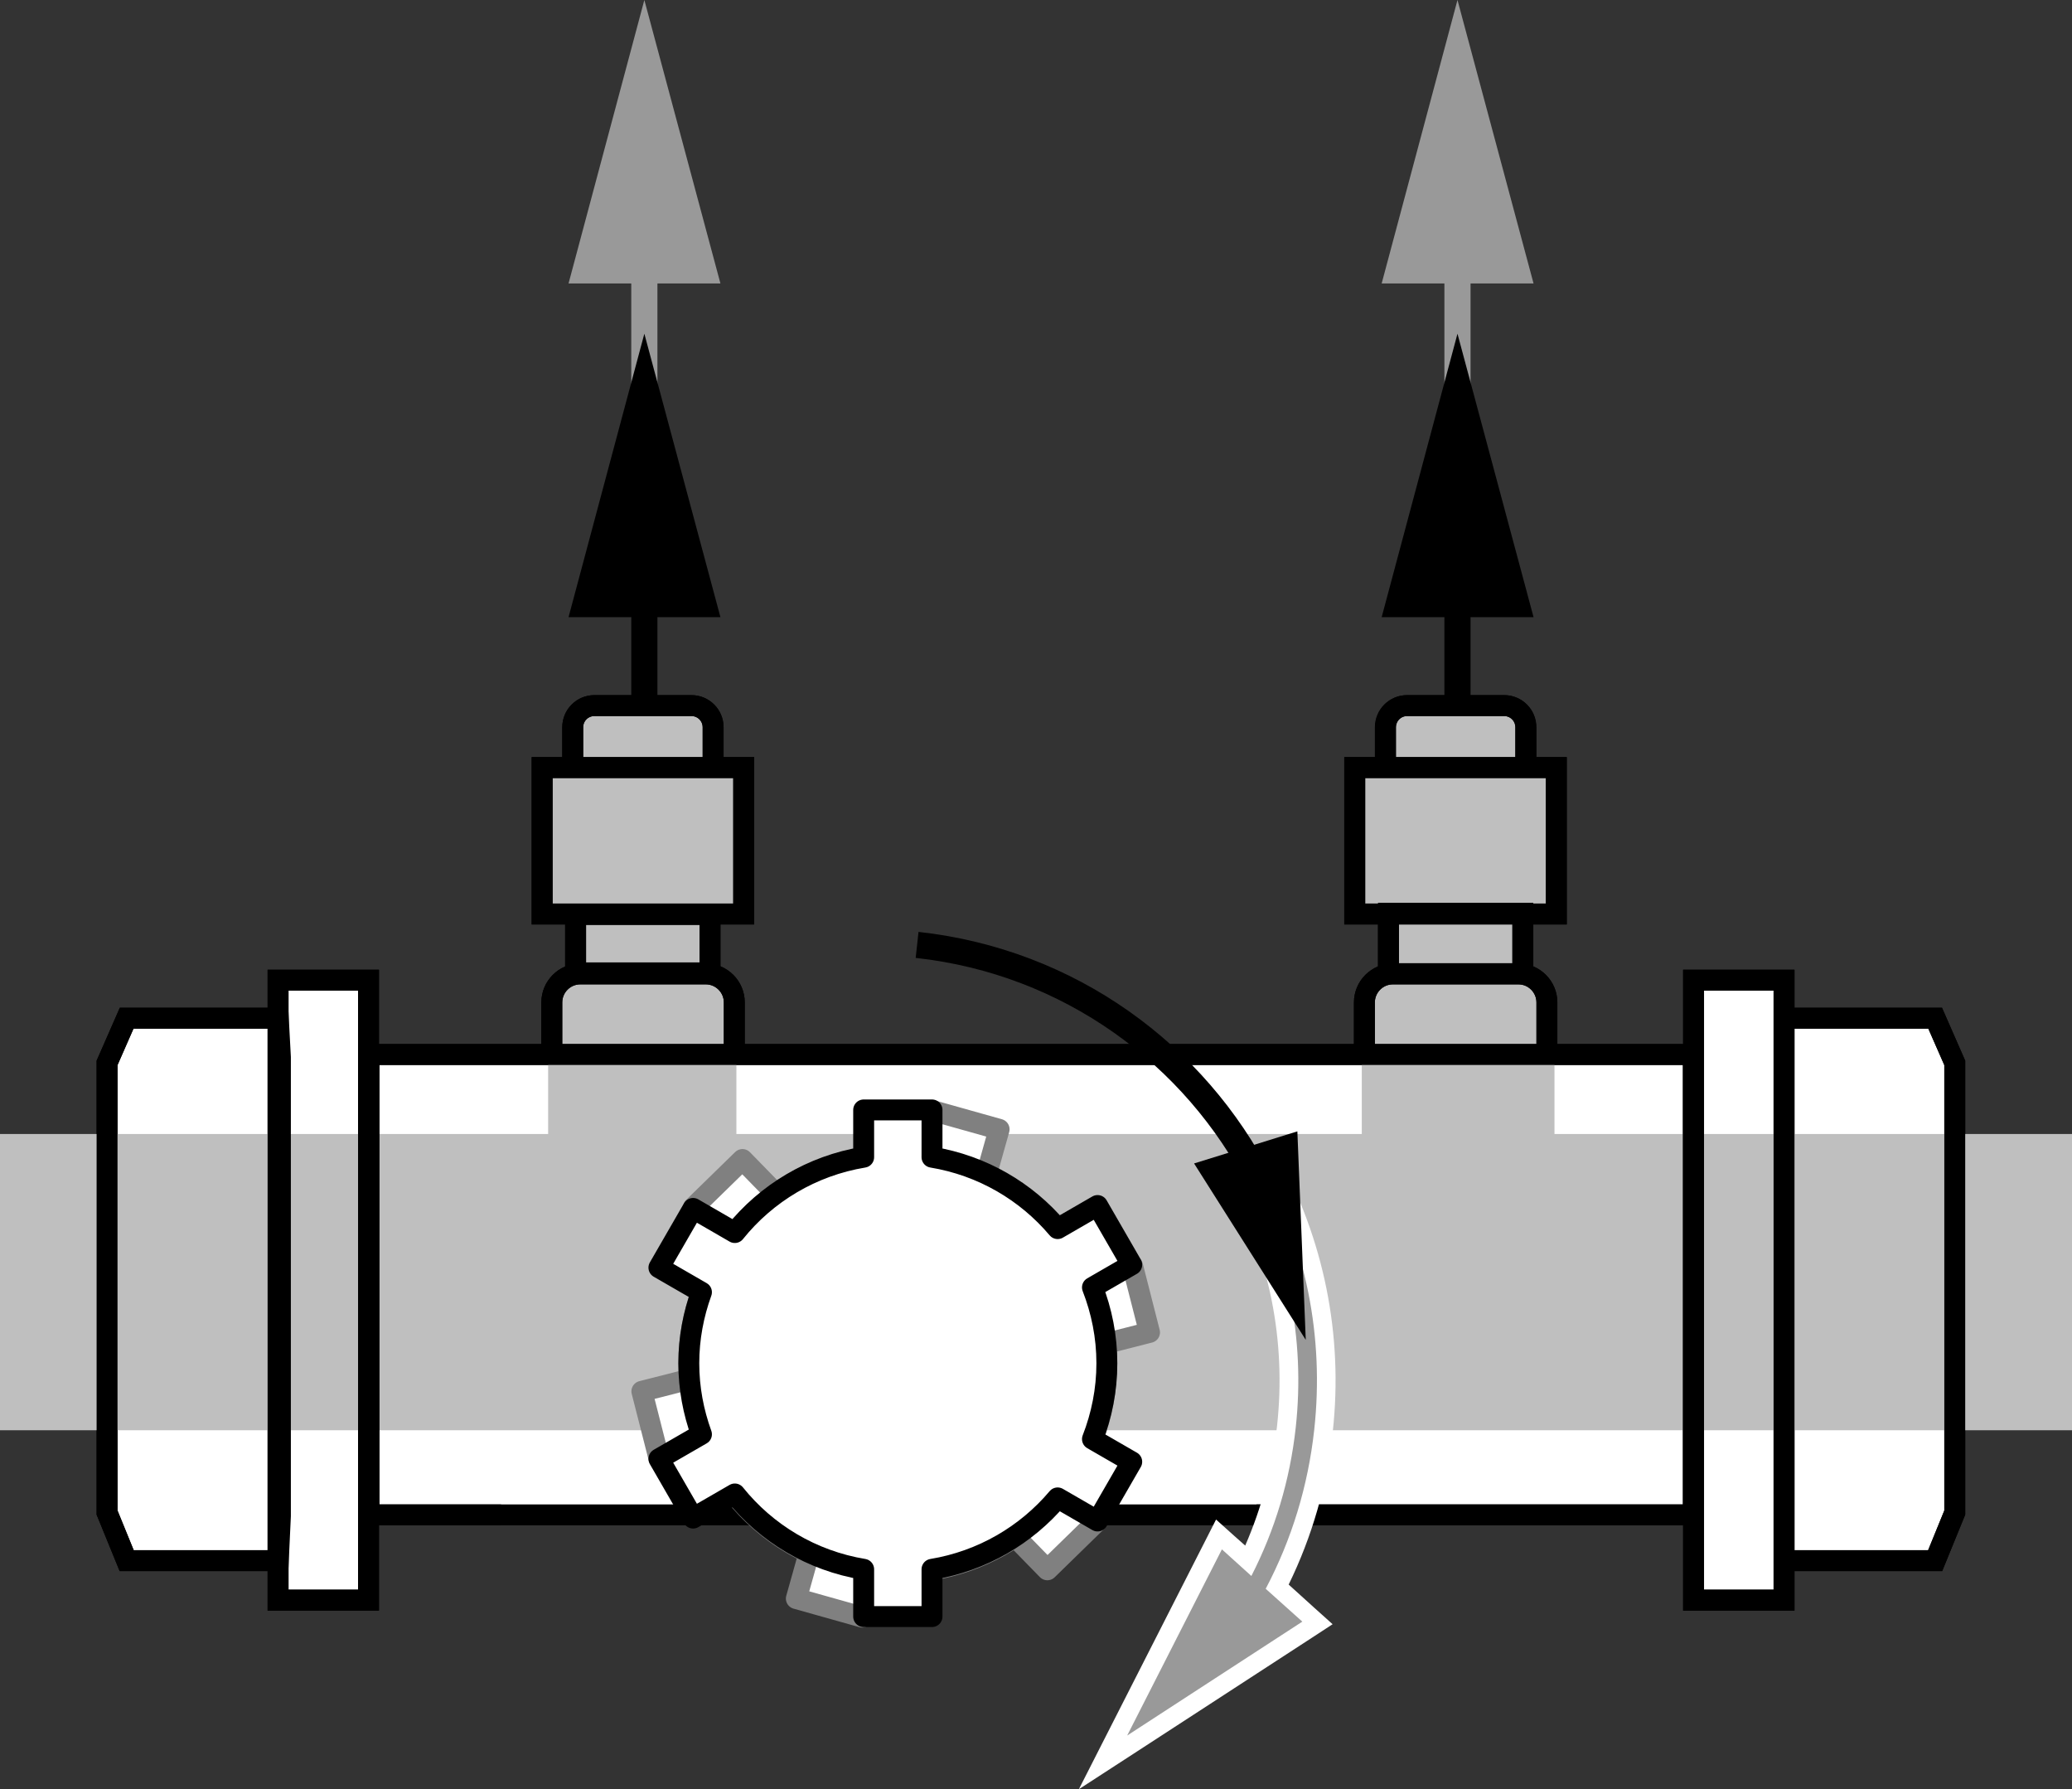 <?xml version="1.0" encoding="iso-8859-1"?>
<!-- Generator: Adobe Illustrator 28.0.0, SVG Export Plug-In . SVG Version: 6.00 Build 0)  -->
<svg version="1.1" id="Layer_1" xmlns="http://www.w3.org/2000/svg" xmlns:xlink="http://www.w3.org/1999/xlink" x="0px" y="0px"
	 width="79.249px" height="68.414px" viewBox="0 0 79.249 68.414" enable-background="new 0 0 79.249 68.414"
	 xml:space="preserve">
<rect x="0" y="0" width="79.249" height="68.414" fill="#333333" stroke="none"/>
<rect x="22.015" y="33.3" fill="#BFBFBF" stroke="#000000" stroke-width="0.8" stroke-miterlimit="10" width="5.14" height="5.51"/>
<path fill="#BFBFBF" stroke="#000000" stroke-width="0.8" stroke-miterlimit="10" d="M21.105,40.35v-2.02
	c0-0.6,0.49-1.09,1.09-1.09h4.8c0.6,0,1.09,0.49,1.09,1.09v1.89"/>
<path fill="#BFBFBF" stroke="#000000" stroke-width="0.8" stroke-miterlimit="10" d="M26.445,31.64h-3.71
	c-0.46,0-0.83,1.63-0.83,1.17v-5c0-0.46,0.37-0.83,0.83-0.83h3.71c0.46,0,0.83,0.37,0.83,0.83v5
	C27.275,33.27,26.905,31.64,26.445,31.64z"/>
<rect x="20.735" y="29.35" fill="#BFBFBF" stroke="#000000" stroke-width="0.8" stroke-miterlimit="10" width="7.71" height="5.6"/>
<rect x="53.105" y="33.3" fill="#BFBFBF" stroke="#000000" stroke-width="0.8" stroke-miterlimit="10" width="5.14" height="5.51"/>
<path fill="#BFBFBF" stroke="#000000" stroke-width="0.8" stroke-miterlimit="10" d="M52.185,40.24v-1.91
	c0-0.6,0.49-1.09,1.09-1.09h4.8c0.6,0,1.09,0.49,1.09,1.09v1.89"/>
<path fill="#BFBFBF" stroke="#000000" stroke-width="0.8" stroke-miterlimit="10" d="M57.535,31.64h-3.71
	c-0.46,0-0.83,1.63-0.83,1.17v-5c0-0.46,0.37-0.83,0.83-0.83h3.71c0.46,0,0.83,0.37,0.83,0.83v5
	C58.365,33.27,57.995,31.64,57.535,31.64z"/>
<rect x="51.815" y="29.35" fill="#BFBFBF" stroke="#000000" stroke-width="0.8" stroke-miterlimit="10" width="7.71" height="5.6"/>
<rect x="12.315" y="40.322" fill="#FFFFFF" stroke="#000000" stroke-width="0.8" stroke-miterlimit="10" width="54.34" height="17.604"/>
<g>
	<line fill="none" stroke="#999999" x1="24.645" y1="8.86" x2="24.645" y2="16.9"/>
	<polygon fill="#999999" points="21.745,10.84 24.645,0 27.555,10.84 	"/>
</g>
<g>
	<line fill="none" stroke="#999999" stroke-linejoin="round" x1="55.745" y1="8.86" x2="55.745" y2="16.9"/>
	<polygon fill="#999999" points="52.845,10.84 55.745,0 58.655,10.84 	"/>
</g>
<g>
	<line fill="none" stroke="#000000" stroke-linejoin="round" x1="24.645" y1="21.62" x2="24.645" y2="26.67"/>
	<polygon points="21.745,23.6 24.645,12.76 27.555,23.6 	"/>
</g>
<g>
	<line fill="none" stroke="#000000" stroke-linejoin="round" x1="55.745" y1="21.62" x2="55.745" y2="26.67"/>
	<polygon points="52.845,23.6 55.745,12.76 58.655,23.6 	"/>
</g>
<g>
	<g id="b_00000004510445709301623680000002054867697126479757_">
		<g id="c_00000019667594388976014420000011021338318506124935_">
			<polyline fill="#FFFFFF" stroke="#000000" stroke-width="0.8" stroke-miterlimit="10" points="68.215,38.933 74.015,38.933 
				74.765,40.643 74.765,57.838 74.015,59.676 68.215,59.676 			"/>
		</g>
	</g>
	
		<rect x="64.775" y="37.48" fill="#FFFFFF" stroke="#000000" stroke-width="0.8" stroke-miterlimit="10" width="3.46" height="23.706"/>
</g>
<g>
	<g id="d_00000031901032295824727820000012314251960604993454_">
		<g id="e_00000093885943924861399430000002181624648673734322_">
			<polygon fill="#FFFFFF" stroke="#000000" stroke-width="0.8" stroke-miterlimit="10" points="11.425,57.966 10.645,59.676 
				4.845,59.676 4.095,57.838 4.095,40.643 4.845,38.933 10.645,38.933 11.425,40.426 			"/>
		</g>
	</g>
	
		<rect x="10.635" y="37.48" fill="#FFFFFF" stroke="#000000" stroke-width="0.8" stroke-miterlimit="10" width="3.46" height="23.706"/>
</g>
<rect y="43.362" fill="#BFBFBF" width="79.249" height="11.328"/>
<rect x="20.965" y="40.53" fill="#BFBFBF" width="7.2" height="5.88"/>
<rect x="52.085" y="40.458" fill="#BFBFBF" width="7.37" height="6.089"/>
<rect x="22.015" y="34.97" fill="none" stroke="#000000" stroke-width="0.8" stroke-miterlimit="10" width="5.14" height="2.23"/>
<path fill="none" stroke="#000000" stroke-width="0.8" stroke-miterlimit="10" d="M21.105,40.35v-2.02c0-0.6,0.49-1.09,1.09-1.09
	h4.8c0.6,0,1.09,0.49,1.09,1.09v1.89"/>
<path fill="none" stroke="#000000" stroke-width="0.8" stroke-miterlimit="10" d="M21.905,29.4v-1.59c0-0.46,0.37-0.83,0.83-0.83
	h3.71c0.46,0,0.83,0.37,0.83,0.83v1.67"/>
<rect x="20.735" y="29.35" fill="none" stroke="#000000" stroke-width="0.8" stroke-miterlimit="10" width="7.71" height="5.6"/>
<rect x="53.105" y="34.92" fill="none" stroke="#000000" stroke-width="0.8" stroke-miterlimit="10" width="5.14" height="2.31"/>
<path fill="none" stroke="#000000" stroke-width="0.8" stroke-miterlimit="10" d="M52.185,40.24v-1.91c0-0.6,0.49-1.09,1.09-1.09
	h4.8c0.6,0,1.09,0.49,1.09,1.09v1.89"/>
<path fill="none" stroke="#000000" stroke-width="0.8" stroke-miterlimit="10" d="M52.985,29.4v-1.59c0-0.46,0.37-0.83,0.83-0.83
	h3.71c0.46,0,0.83,0.37,0.83,0.83v1.54"/>
<rect x="51.815" y="29.35" fill="none" stroke="#000000" stroke-width="0.8" stroke-miterlimit="10" width="7.71" height="5.6"/>
<polyline fill="none" stroke="#000000" stroke-width="0.8" stroke-miterlimit="10" points="19.165,57.926 14.115,57.926 
	14.115,40.322 64.765,40.322 64.765,57.926 48.055,57.926 "/>
<g>
	<g id="f_00000132066763894154768340000000391787173704269239_">
		<g id="g_00000177466140187046569080000007139030026724664976_">
			<polyline fill="none" stroke="#000000" stroke-width="0.8" stroke-miterlimit="10" points="68.215,38.933 74.015,38.933 
				74.765,40.643 74.765,57.838 74.015,59.676 68.215,59.676 			"/>
		</g>
	</g>
	
		<rect x="64.775" y="37.48" fill="none" stroke="#000000" stroke-width="0.8" stroke-miterlimit="10" width="3.46" height="23.706"/>
</g>
<g>
	<g id="h_00000018235506895329552610000006639745488892929192_">
		<g id="i_00000096781327963126498270000004178547859858133130_">
			<polygon fill="none" stroke="#000000" stroke-width="0.8" stroke-miterlimit="10" points="10.725,57.966 10.645,59.676 
				4.845,59.676 4.095,57.838 4.095,40.643 4.845,38.933 10.645,38.933 10.725,40.426 			"/>
		</g>
	</g>
	
		<rect x="10.635" y="37.48" fill="none" stroke="#000000" stroke-width="0.8" stroke-miterlimit="10" width="3.46" height="23.706"/>
</g>
<g>
	<path fill="#999999" d="M46.627,58.673l1.127,1.011c0.771-1.612,1.254-3.334,1.451-5.131
		c0.366-3.332-0.303-6.633-1.923-9.553l-0.173-0.312l1.243-0.694l0.173,0.312c1.77,3.179,2.492,6.773,2.094,10.402
		c-0.23,2.094-0.822,4.098-1.764,5.963l1.537,1.386l-8.201,5.328C42.192,67.385,46.627,58.673,46.627,58.673z"/>
	<path fill="#FFFFFF" d="M48.213,44.481c1.735,3.111,2.443,6.639,2.053,10.19c-0.237,2.157-0.861,4.193-1.856,6.081
		l1.401,1.256l-6.699,4.355l3.623-7.119l1.127,1.018c0.902-1.762,1.475-3.661,1.696-5.67
		c0.373-3.402-0.308-6.784-1.971-9.765L48.213,44.481 M48.49,43.787l-0.624,0.076l-0.625,0.347l-0.625,0.347
		l0.347,0.625c1.591,2.852,2.238,6.087,1.881,9.341c-0.175,1.591-0.587,3.128-1.218,4.577l-0.424-0.376
		l-0.691-0.62l-0.42,0.827l-3.623,7.119l-1.204,2.366l2.227-1.445l6.699-4.355l0.779-0.509l-0.691-0.62
		l-0.99-0.896c0.896-1.835,1.462-3.798,1.686-5.842c0.406-3.699-0.337-7.367-2.135-10.614l-0.173-0.267
		l-0.121-0.013L48.49,43.787z"/>
</g>
<g id="j_00000169539455286732352030000013277539553849525923_">
	<g>
		<path fill="none" stroke="#000000" stroke-linejoin="round" d="M35.077,36.131c5.828,0.639,10.628,4.194,13.109,9.048"/>
		<polygon points="45.671,44.488 49.942,51.234 49.621,43.261 		"/>
	</g>
</g>
<path fill="#FFFFFF" stroke="#808080" stroke-width="0.8" stroke-linejoin="round" stroke-miterlimit="10" d="M42.033,54.317
	c0.277-0.986,0.349-1.979,0.254-2.941l1.68-0.428l-0.646-2.533l-1.709,0.436c-0.77-1.694-2.127-3.105-3.887-3.928
	l0.489-1.74l-2.516-0.707l-0.489,1.74c-1.999-0.222-3.956,0.32-5.524,1.441l-1.287-1.319l-1.871,1.826
	l1.312,1.344c-0.526,0.735-0.942,1.565-1.2,2.485s-0.336,1.845-0.269,2.746L24.55,53.201l0.646,2.533l1.786-0.455
	c0.755,1.773,2.143,3.255,3.965,4.107l-0.489,1.74l2.516,0.707l0.489-1.74c1.931,0.214,3.825-0.283,5.364-1.329
	l1.232,1.262l1.871-1.826l-1.211-1.241C41.3,56.188,41.756,55.303,42.033,54.317z"/>
<path fill="#FFFFFF" stroke="#000000" stroke-width="0.8" stroke-linejoin="round" stroke-miterlimit="10" d="M42.335,52.128
	c0-1.024-0.2-2-0.551-2.9l1.502-0.867l-1.307-2.264l-1.527,0.882c-1.2-1.423-2.888-2.414-4.805-2.73
	v-1.807H33.033v1.807c-1.984,0.327-3.722,1.378-4.928,2.881l-1.596-0.922l-1.307,2.264l1.627,0.939
	c-0.307,0.849-0.484,1.761-0.484,2.717c0,0.955,0.176,1.867,0.484,2.717l-1.627,0.939l1.307,2.264l1.596-0.922
	c1.206,1.503,2.944,2.554,4.928,2.881v1.807h2.614V60.007c1.917-0.316,3.605-1.308,4.805-2.73l1.527,0.882
	l1.307-2.264l-1.502-0.867C42.135,54.128,42.335,53.152,42.335,52.128z"/>
</svg>
